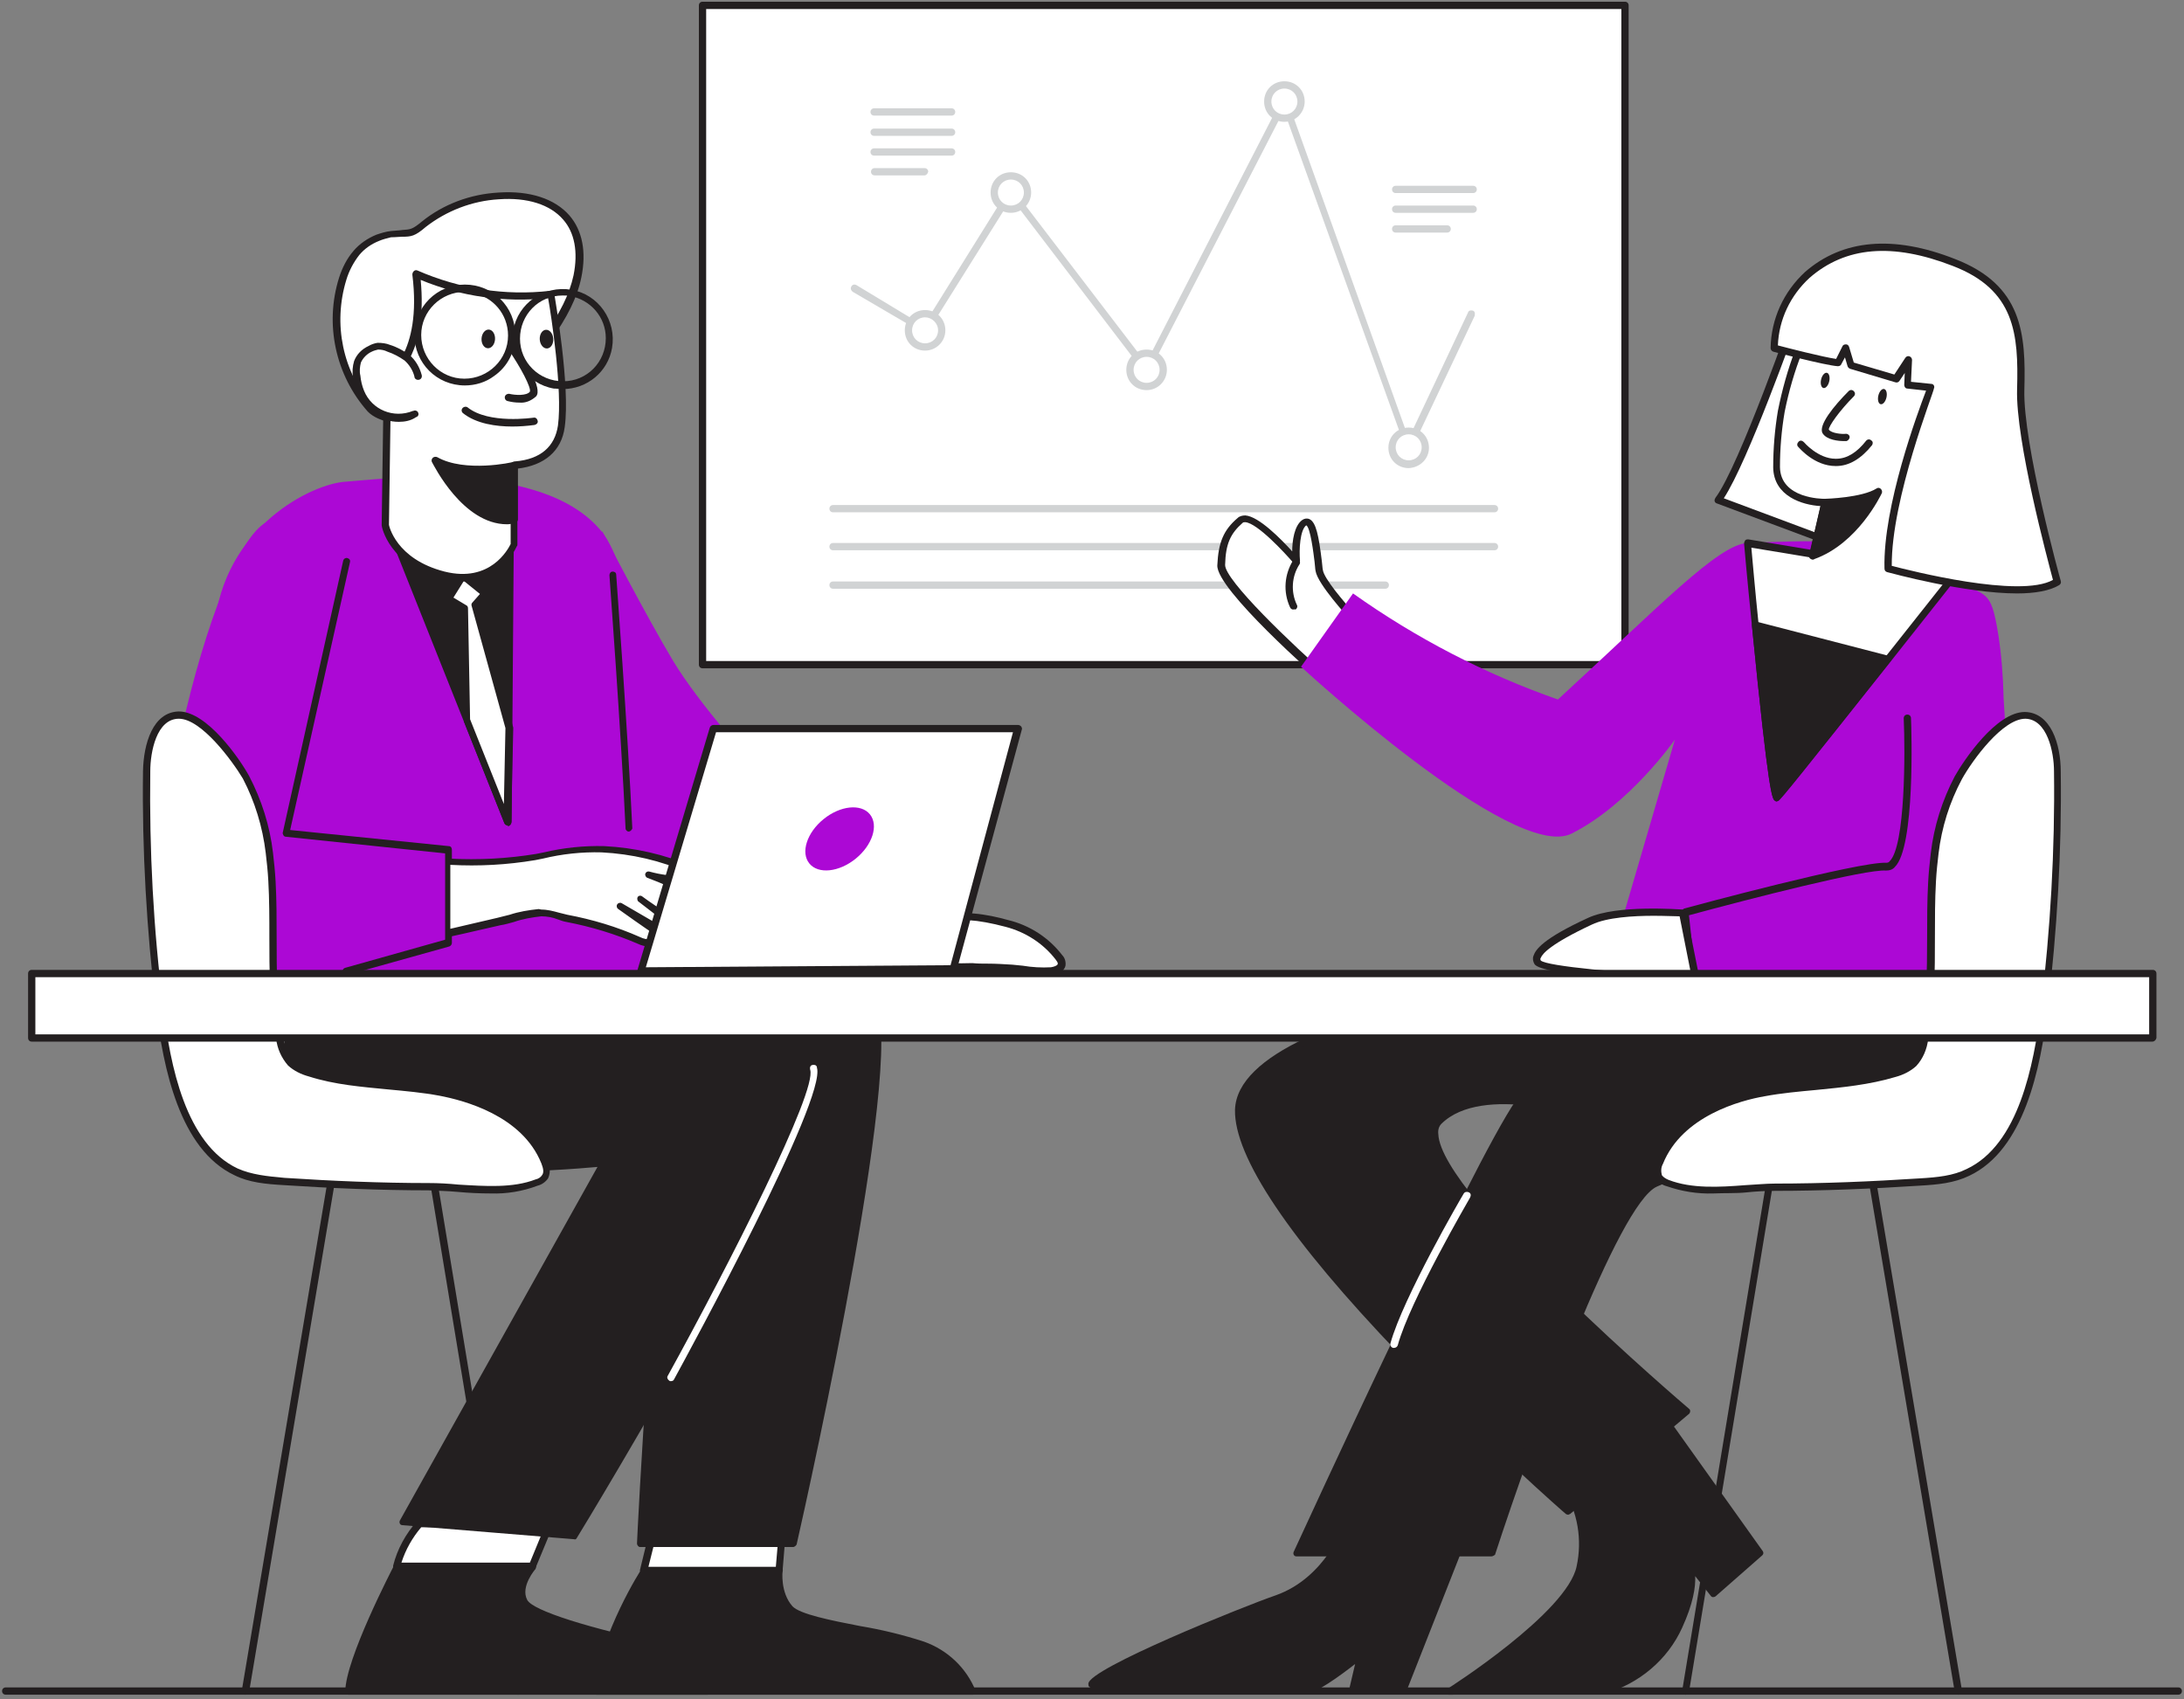 <svg width="500" height="389" viewBox="0 0 500 389" fill="none" xmlns="http://www.w3.org/2000/svg">
<rect x="0" y="0" width="500" height="389" fill="#808080" stroke="none"/>
<g clip-path="url(#clip0_240_2245)">
<path d="M498.69 388.013H1.31C0.833 388.013 0.476 387.655 0.476 387.179C0.476 386.703 0.833 386.346 1.31 386.346H498.69C499.167 386.346 499.524 386.703 499.524 387.179C499.524 387.655 499.167 388.013 498.69 388.013Z" fill="#231F20"/>
<path d="M118.571 388.013C118.214 388.013 117.857 387.656 117.738 387.298L97.738 266.346C97.738 265.87 97.976 265.513 98.452 265.394C98.929 265.394 99.286 265.632 99.405 265.989L119.405 387.06C119.524 387.536 119.167 387.894 118.69 388.013H118.571Z" fill="#231F20"/>
<path d="M385.952 388.013H385.833C385.357 387.894 385.119 387.536 385.119 387.06L405.119 266.108C405.238 265.632 405.714 265.394 406.071 265.513C406.429 265.632 406.786 265.989 406.667 266.465L386.667 387.417C386.667 387.775 386.31 388.013 385.952 388.013Z" fill="#231F20"/>
<path d="M372.024 1.227H160.833V152.179H372.024V1.227Z" fill="white"/>
<path d="M372.024 153.013H160.833C160.357 153.013 160 152.655 160 152.179V1.227C160 0.751 160.357 0.394 160.833 0.394H372.024C372.5 0.394 372.857 0.751 372.857 1.227V152.179C372.857 152.655 372.5 153.013 372.024 153.013ZM161.667 151.346H371.19V2.06H161.667V151.346Z" fill="#231F20"/>
<path d="M322.5 103.251C322.143 103.251 321.905 103.013 321.786 102.655L293.929 25.274L263.214 84.917C263.095 85.155 262.857 85.394 262.5 85.394C262.262 85.394 261.905 85.275 261.786 85.036L231.548 45.394L212.381 75.989C212.143 76.346 211.667 76.465 211.31 76.227L195.238 66.822C194.881 66.584 194.643 66.108 194.881 65.632C195.119 65.155 195.595 65.036 196.071 65.275L211.429 74.56L230.714 43.608C230.833 43.37 231.071 43.251 231.429 43.251C231.667 43.251 232.024 43.37 232.143 43.608L262.381 83.132L293.333 22.893C293.571 22.536 294.048 22.298 294.405 22.536C294.643 22.655 294.762 22.774 294.762 23.013L322.5 100.394L336.071 71.584C336.19 71.108 336.667 70.989 337.143 71.108C337.619 71.227 337.738 71.703 337.619 72.179V72.298L323.095 103.013C323.095 103.251 322.857 103.37 322.5 103.251Z" fill="#D1D3D4"/>
<path d="M211.785 79.441C213.889 79.441 215.595 77.736 215.595 75.632C215.595 73.528 213.889 71.822 211.785 71.822C209.681 71.822 207.976 73.528 207.976 75.632C207.976 77.736 209.681 79.441 211.785 79.441Z" fill="white"/>
<path d="M211.786 80.275C209.167 80.275 207.143 78.251 207.143 75.632C207.143 73.013 209.167 70.989 211.786 70.989C214.405 70.989 216.429 73.013 216.429 75.632C216.429 78.251 214.286 80.275 211.786 80.275ZM211.786 72.655C210.119 72.655 208.81 73.965 208.81 75.632C208.81 77.298 210.119 78.608 211.786 78.608C213.452 78.608 214.762 77.298 214.762 75.632C214.762 73.965 213.333 72.655 211.786 72.655Z" fill="#D1D3D4"/>
<path d="M231.428 47.894C233.532 47.894 235.238 46.188 235.238 44.084C235.238 41.98 233.532 40.274 231.428 40.274C229.324 40.274 227.619 41.98 227.619 44.084C227.619 46.188 229.324 47.894 231.428 47.894Z" fill="white"/>
<path d="M231.429 48.727C228.81 48.727 226.786 46.703 226.786 44.084C226.786 41.465 228.81 39.441 231.429 39.441C234.048 39.441 236.071 41.465 236.071 44.084C236.071 46.584 234.048 48.727 231.429 48.727ZM231.429 41.108C229.762 41.108 228.452 42.417 228.452 44.084C228.452 45.751 229.762 47.06 231.429 47.06C233.095 47.06 234.405 45.751 234.405 44.084C234.405 42.417 233.095 41.108 231.429 41.108Z" fill="#D1D3D4"/>
<path d="M294.048 27.06C296.152 27.06 297.857 25.355 297.857 23.251C297.857 21.147 296.152 19.441 294.048 19.441C291.944 19.441 290.238 21.147 290.238 23.251C290.238 25.355 291.944 27.06 294.048 27.06Z" fill="white"/>
<path d="M294.048 27.893C291.429 27.893 289.405 25.87 289.405 23.251C289.405 20.632 291.429 18.608 294.048 18.608C296.667 18.608 298.69 20.632 298.69 23.251C298.69 25.751 296.667 27.893 294.048 27.893ZM294.048 20.274C292.381 20.274 291.071 21.584 291.071 23.251C291.071 24.917 292.381 26.227 294.048 26.227C295.714 26.227 297.024 24.917 297.024 23.251C297.024 21.584 295.714 20.274 294.048 20.274Z" fill="#D1D3D4"/>
<path d="M322.5 106.227C324.604 106.227 326.309 104.521 326.309 102.417C326.309 100.313 324.604 98.608 322.5 98.608C320.396 98.608 318.69 100.313 318.69 102.417C318.69 104.521 320.396 106.227 322.5 106.227Z" fill="white"/>
<path d="M322.5 107.179C319.881 107.179 317.857 105.155 317.857 102.536C317.857 99.917 319.881 97.894 322.5 97.894C325.119 97.894 327.143 99.917 327.143 102.536C327.143 105.036 325.119 107.06 322.5 107.179ZM322.5 99.441C320.833 99.441 319.524 100.751 319.524 102.417C319.524 104.084 320.833 105.394 322.5 105.394C324.167 105.394 325.476 104.084 325.476 102.417C325.476 100.751 324.167 99.441 322.5 99.441Z" fill="#D1D3D4"/>
<path d="M262.5 88.489C264.604 88.489 266.31 86.783 266.31 84.679C266.31 82.575 264.604 80.87 262.5 80.87C260.396 80.87 258.69 82.575 258.69 84.679C258.69 86.783 260.396 88.489 262.5 88.489Z" fill="white"/>
<path d="M262.5 89.322C259.881 89.322 257.857 87.298 257.857 84.679C257.857 82.06 259.881 80.036 262.5 80.036C265.119 80.036 267.143 82.06 267.143 84.679C267.143 87.179 265.119 89.322 262.5 89.322ZM262.5 81.703C260.833 81.703 259.524 83.013 259.524 84.679C259.524 86.346 260.833 87.655 262.5 87.655C264.167 87.655 265.476 86.346 265.476 84.679C265.476 83.013 264.167 81.703 262.5 81.703Z" fill="#D1D3D4"/>
<path d="M217.857 26.465H200.119C199.643 26.465 199.286 26.108 199.286 25.632C199.286 25.155 199.643 24.798 200.119 24.798H217.857C218.333 24.798 218.69 25.155 218.69 25.632C218.69 26.108 218.333 26.465 217.857 26.465Z" fill="#D1D3D4"/>
<path d="M217.857 31.108H200.119C199.643 31.108 199.286 30.751 199.286 30.274C199.286 29.798 199.643 29.441 200.119 29.441H217.857C218.333 29.441 218.69 29.798 218.69 30.274C218.69 30.751 218.333 31.108 217.857 31.108Z" fill="#D1D3D4"/>
<path d="M217.857 35.632H200.119C199.643 35.632 199.286 35.275 199.286 34.798C199.286 34.322 199.643 33.965 200.119 33.965H217.857C218.333 33.965 218.69 34.322 218.69 34.798C218.69 35.275 218.333 35.632 217.857 35.632Z" fill="#D1D3D4"/>
<path d="M211.667 40.155H200.238C199.762 40.155 199.405 39.798 199.405 39.322C199.405 38.846 199.762 38.489 200.238 38.489H211.667C212.143 38.489 212.5 38.846 212.5 39.322C212.381 39.798 212.024 40.155 211.667 40.155Z" fill="#D1D3D4"/>
<path d="M337.262 44.203H319.523C319.047 44.203 318.69 43.846 318.69 43.37C318.69 42.894 319.047 42.536 319.523 42.536H337.262C337.738 42.536 338.095 42.894 338.095 43.37C338.095 43.846 337.738 44.203 337.262 44.203Z" fill="#D1D3D4"/>
<path d="M337.262 48.727H319.523C319.047 48.727 318.69 48.37 318.69 47.894C318.69 47.417 319.047 47.06 319.523 47.06H337.262C337.738 47.06 338.095 47.417 338.095 47.894C338.095 48.37 337.738 48.727 337.262 48.727Z" fill="#D1D3D4"/>
<path d="M331.309 53.251H319.523C319.047 53.251 318.69 52.894 318.69 52.417C318.69 51.941 319.047 51.584 319.523 51.584H331.309C331.785 51.584 332.142 51.941 332.142 52.417C332.142 52.894 331.785 53.251 331.309 53.251Z" fill="#D1D3D4"/>
<path d="M342.143 117.298H190.714C190.238 117.298 189.881 116.941 189.881 116.465C189.881 115.989 190.238 115.632 190.714 115.632H342.143C342.619 115.632 342.976 115.989 342.976 116.465C342.976 116.941 342.619 117.298 342.143 117.298Z" fill="#D1D3D4"/>
<path d="M342.143 125.989H190.714C190.238 125.989 189.881 125.632 189.881 125.155C189.881 124.679 190.238 124.322 190.714 124.322H342.143C342.619 124.322 342.976 124.679 342.976 125.155C342.976 125.632 342.619 125.989 342.143 125.989Z" fill="#D1D3D4"/>
<path d="M317.143 134.798H190.714C190.238 134.798 189.881 134.441 189.881 133.965C189.881 133.489 190.238 133.132 190.714 133.132H317.143C317.619 133.132 317.976 133.489 317.976 133.965C317.976 134.441 317.619 134.798 317.143 134.798Z" fill="#D1D3D4"/>
<path d="M147.5 359.56C147.5 359.56 138.333 373.727 136.548 387.298H222.738C220.476 382.298 216.429 378.489 211.31 376.584C202.738 373.37 183.929 371.703 180.833 368.251C177.738 364.798 178.452 359.679 178.452 359.679L147.5 359.56Z" fill="#231F20"/>
<path d="M222.738 388.013H136.548C136.31 388.013 136.19 387.894 135.952 387.775C135.833 387.656 135.714 387.417 135.833 387.179C137.619 373.608 146.786 359.322 146.905 359.203C147.024 358.965 147.262 358.846 147.5 358.846H178.452C178.69 358.846 178.81 358.965 179.048 359.084C179.167 359.203 179.286 359.441 179.167 359.679C179.167 359.679 178.571 364.56 181.429 367.775C183.095 369.56 190.119 370.989 196.905 372.298C201.905 373.132 206.786 374.322 211.548 375.87C216.905 377.775 221.19 381.822 223.333 387.06C223.452 387.298 223.333 387.537 223.214 387.775C223.095 387.894 222.857 388.013 222.738 388.013ZM137.381 386.465H221.548C219.286 382.179 215.595 378.846 211.071 377.179C206.31 375.632 201.548 374.441 196.667 373.727C188.929 372.179 182.262 370.87 180.357 368.727C178.452 366.346 177.5 363.37 177.619 360.394H147.857C146.429 362.417 139.167 374.679 137.381 386.465Z" fill="#231F20"/>
<path d="M149.762 350.275L147.5 359.56H178.334L179.405 347.894L149.762 350.275Z" fill="white"/>
<path d="M178.333 360.394H147.381C147.143 360.394 146.905 360.275 146.667 360.036C146.548 359.798 146.429 359.56 146.548 359.322L148.81 350.036C148.929 349.679 149.167 349.441 149.524 349.441L179.167 347.179C179.405 347.179 179.643 347.298 179.881 347.417C180 347.536 180.119 347.775 180.119 348.013L179.167 359.56C179.167 360.036 178.81 360.275 178.333 360.394ZM148.452 358.727H177.619L178.452 348.965L150.357 351.108L148.452 358.727Z" fill="#231F20"/>
<path d="M175.476 240.156C175.476 240.156 190.595 222.298 199.286 229.084C207.976 235.87 181.667 353.37 181.667 353.37H146.429C146.429 353.37 150 280.632 154.286 266.703C158.571 252.775 175.357 240.275 175.476 240.156Z" fill="#231F20"/>
<path d="M181.667 354.203H146.548C146.31 354.203 146.19 354.084 146.071 353.965C145.952 353.846 145.833 353.608 145.833 353.37C145.952 350.394 149.405 280.394 153.69 266.584C157.976 252.775 173.69 240.751 175 239.679C176.19 238.37 190.833 221.584 199.762 228.608C208.69 235.632 185.119 341.584 182.381 353.608C182.262 353.846 182.024 354.084 181.667 354.203ZM147.262 352.656H181.071C191.667 305.632 205 234.441 198.81 229.679C190.714 223.37 176.071 240.513 175.952 240.632L175.833 240.751C175.714 240.87 159.048 253.489 155 266.941C151.071 279.917 147.619 344.917 147.262 352.656Z" fill="#231F20"/>
<path d="M96.072 348.846C96.072 348.846 91.905 353.489 90.834 358.608H121.905L125.953 348.846H96.072Z" fill="white"/>
<path d="M121.905 359.441H90.833C90.357 359.441 90 359.084 90 358.608V358.489C90.952 354.679 92.857 351.227 95.476 348.251C95.595 348.132 95.833 348.013 96.071 348.013H125.833C126.071 348.013 126.31 348.132 126.548 348.37C126.667 348.608 126.786 348.846 126.667 349.203L122.619 358.965C122.5 359.322 122.143 359.441 121.905 359.441ZM91.905 357.775H121.31L124.643 349.679H96.429C94.405 352.06 92.857 354.798 91.905 357.775Z" fill="#231F20"/>
<path d="M65.595 239.56C65.595 239.56 64.405 252.656 78.095 261.941C91.786 271.227 138.095 266.346 138.095 266.346L92.262 348.489L131.548 351.703C131.548 351.703 187.262 259.917 186.429 244.56C185.595 229.203 162.738 226.465 162.738 226.465H69.762L65.595 239.56Z" fill="#231F20"/>
<path d="M131.429 352.417L92.143 349.203C91.905 349.203 91.667 349.084 91.548 348.846C91.429 348.608 91.429 348.37 91.548 348.132L136.786 267.179C128.81 267.894 90.239 270.989 77.739 262.536C63.81 253.132 64.881 239.679 64.881 239.56V239.441L69.048 226.346C69.167 225.989 69.405 225.87 69.762 225.87H162.5C163.572 225.989 186.191 228.965 187.024 244.679C187.858 260.036 134.405 348.37 132.024 352.179C131.905 352.417 131.667 352.536 131.429 352.417ZM93.334 347.894L131.072 350.989C135 344.441 186.31 259.084 185.596 244.679C184.881 230.275 162.739 227.298 162.5 227.298H70.358L66.31 239.798C66.31 240.87 65.834 252.894 78.453 261.346C91.786 270.394 137.5 265.751 137.977 265.632C138.215 265.632 138.572 265.751 138.691 265.989C138.81 266.227 138.81 266.465 138.691 266.703L93.334 347.894Z" fill="#231F20"/>
<path d="M230.357 211.465C235.119 212.656 239.405 215.394 242.381 219.203C242.738 219.679 242.976 220.275 242.976 220.87C242.738 221.822 241.667 222.179 240.714 222.179C237.738 222.536 234.643 221.822 231.667 221.584C225.238 220.989 218.81 221.941 212.381 221.108C206.786 220.394 213.095 211.822 215.952 210.632C219.881 208.965 226.548 210.394 230.357 211.465Z" fill="white"/>
<path d="M239.048 223.251C237.381 223.251 235.714 223.132 234.048 222.775C233.214 222.655 232.5 222.536 231.667 222.536C228.69 222.298 225.714 222.298 222.738 222.298C219.286 222.417 215.833 222.298 212.381 221.941C210.952 221.941 209.643 220.87 209.524 219.441C209.048 216.108 213.571 210.87 215.833 209.917C219.762 208.251 226.071 209.322 230.714 210.632C235.714 211.822 240.119 214.679 243.214 218.727C243.81 219.322 244.048 220.275 243.929 221.108C243.69 222.179 242.619 223.013 240.952 223.132C240.238 223.251 239.643 223.251 239.048 223.251ZM226.071 220.632C227.976 220.632 229.881 220.751 231.786 220.87L234.167 221.108C236.31 221.465 238.452 221.584 240.595 221.465C241.31 221.346 242.024 221.108 242.143 220.751C242.262 220.394 241.905 220.036 241.667 219.679C238.81 215.989 234.762 213.37 230.119 212.179C223.81 210.513 219.048 210.155 216.31 211.346C214.405 212.179 210.714 216.941 211.071 219.084C211.071 219.322 211.19 220.036 212.5 220.155C215.833 220.513 219.286 220.632 222.619 220.513C223.81 220.632 224.881 220.632 226.071 220.632Z" fill="#231F20"/>
<path d="M69.762 230.275C69.762 230.275 46.429 175.156 49.048 143.846C51.071 120.632 71.548 110.632 79.286 110.275C86.429 109.798 124.048 104.798 137.738 121.703C151.429 138.608 150.476 227.775 150.476 227.775L69.762 230.275Z" fill="#AC08D5"/>
<path d="M116.548 124.56L116.191 188.132L89.167 120.394L116.548 124.56Z" fill="#231F20"/>
<path d="M116.19 188.965C115.833 188.965 115.595 188.727 115.476 188.489L88.452 120.632C88.333 120.394 88.333 120.037 88.571 119.798C88.809 119.56 89.048 119.441 89.405 119.441L116.905 123.727C117.262 123.846 117.619 124.203 117.619 124.56L117.143 188.132C117.143 188.489 116.905 188.846 116.429 188.965H116.19ZM90.476 121.346L115.357 183.846L115.833 125.275L90.476 121.346Z" fill="#231F20"/>
<path d="M137.857 121.584C137.857 121.584 147.976 141.108 154.048 151.227C160.119 161.346 173.095 175.632 173.095 175.632C173.095 175.632 219.167 192.06 219.405 192.894C219.643 193.727 215 209.322 215 209.322C215 209.322 166.667 205.87 158.69 202.06C150.714 198.251 134.524 179.679 134.524 179.679L137.857 121.584Z" fill="#AC08D5"/>
<path d="M106.191 131.584L102.738 136.941L106.429 139.203L106.905 164.798L116.191 188.132L116.548 166.584L108.81 138.489L111.191 135.751L106.191 131.584Z" fill="white"/>
<path d="M116.191 188.965C115.834 188.965 115.596 188.727 115.477 188.489L106.191 165.156C106.191 165.037 106.191 164.917 106.191 164.917L105.834 139.798L102.5 137.775C102.262 137.656 102.143 137.417 102.143 137.298C102.143 137.06 102.143 136.822 102.262 136.703L105.596 131.346C105.715 131.108 105.953 130.989 106.191 130.989C106.429 130.989 106.667 130.989 106.905 131.108L111.905 135.275C112.024 135.394 112.143 135.632 112.143 135.87C112.143 136.108 112.143 136.346 111.905 136.465L109.881 138.846L117.5 166.584C117.5 166.703 117.5 166.703 117.5 166.822L117.024 188.37C117.024 188.727 116.786 189.084 116.31 189.203L116.191 188.965ZM107.619 164.679L115.357 184.084L115.715 166.703L107.977 138.727C107.857 138.489 107.977 138.132 108.096 138.013L109.881 135.989L106.191 133.013L103.81 136.822L106.786 138.608C107.024 138.727 107.143 138.965 107.143 139.322L107.619 164.679Z" fill="#231F20"/>
<path d="M86.429 54.441C87.381 54.084 88.452 53.846 89.524 53.727C93.691 53.251 93.809 54.203 97.024 51.465C101.905 47.536 107.857 45.275 114.167 44.917C126.19 44.084 134.881 50.156 132.143 63.37C131.071 68.608 128.214 73.37 125.119 77.775C118.333 87.179 108.69 95.751 97.143 96.584C93.691 96.822 87.262 96.584 84.762 93.727C77.619 85.632 75.238 74.322 78.452 63.965C79.048 61.822 80.119 59.679 81.548 57.894C82.857 56.346 84.524 55.156 86.429 54.441Z" fill="white"/>
<path d="M95.119 97.298C92.024 97.298 86.667 96.822 84.167 94.203C76.786 85.87 74.286 74.203 77.619 63.608C78.334 61.346 79.405 59.203 80.953 57.417C82.381 55.751 84.167 54.56 86.191 53.727C87.262 53.37 88.334 53.013 89.524 52.894C90.596 52.775 91.429 52.775 92.143 52.656C93.929 52.536 94.405 52.536 96.548 50.751C101.548 46.703 107.738 44.441 114.167 44.084C121.31 43.608 127.024 45.513 130.358 49.322C133.334 52.775 134.286 57.656 133.096 63.489C132.143 68.132 129.881 72.656 125.953 78.132C120 86.346 110.238 96.346 97.381 97.298C97.024 97.298 96.191 97.298 95.119 97.298ZM86.786 55.156C85 55.87 83.453 56.941 82.262 58.37C80.953 60.036 79.881 62.06 79.286 64.084C76.191 74.203 78.453 85.156 85.358 93.013C87.381 95.275 92.739 95.87 97.024 95.513C109.286 94.56 118.691 84.918 124.405 77.06C128.215 71.703 130.358 67.418 131.31 63.013C132.381 57.656 131.548 53.251 128.929 50.275C125.953 46.822 120.715 45.156 114.167 45.632C108.096 45.989 102.262 48.251 97.5 51.941C95 54.084 94.167 54.203 92.024 54.203C91.429 54.203 90.596 54.322 89.524 54.322C88.572 54.56 87.619 54.798 86.786 55.156Z" fill="#231F20"/>
<path d="M117.619 106.584V124.679C117.619 124.679 113.333 134.679 101.548 131.703C89.762 128.727 88.214 120.156 88.214 120.156L88.691 86.584C88.691 86.584 97.619 81.941 95.238 62.775C105 67.06 115.595 68.727 126.19 67.418C126.19 67.418 129.881 88.37 128.571 97.656C127.381 106.584 117.857 106.465 117.619 106.584Z" fill="white"/>
<path d="M105.834 133.132C104.286 133.132 102.858 132.894 101.31 132.536C89.048 129.441 87.381 120.632 87.381 120.275L87.858 86.584C87.858 86.227 87.977 85.989 88.334 85.87C88.453 85.87 96.667 81.227 94.405 62.894C94.405 62.536 94.524 62.298 94.762 62.06C95.001 61.822 95.358 61.822 95.596 61.941C105.12 66.108 115.596 67.775 125.953 66.584C126.429 66.584 126.786 66.822 126.905 67.298C127.024 68.132 130.596 88.489 129.286 97.775C128.572 103.251 124.643 106.584 118.453 107.298V124.679C118.453 124.798 118.453 124.917 118.334 125.036C116.072 129.917 111.191 133.013 105.834 133.132ZM89.524 87.06L89.048 120.156C89.048 120.275 90.596 128.013 101.786 130.87C112.262 133.489 116.31 125.751 116.905 124.56V106.584C116.905 106.346 117.024 106.108 117.262 105.87C117.5 105.751 117.739 105.632 117.977 105.632C123.691 105.156 127.024 102.298 127.739 97.417C128.81 89.441 126.191 72.06 125.477 68.251C115.596 69.322 105.477 67.894 96.31 64.084C97.858 80.394 91.429 85.87 89.524 87.06Z" fill="#231F20"/>
<path d="M95.715 86.108C95.358 84.441 94.405 83.013 93.096 81.941C91.905 80.989 90.477 80.275 88.929 79.798C88.096 79.441 87.262 79.322 86.429 79.322C85.834 79.441 85.239 79.56 84.762 79.918C83.453 80.513 82.5 81.584 81.905 82.894C81.548 83.965 81.548 85.156 81.667 86.346C81.786 87.537 82.143 88.846 82.5 90.037C84.524 94.799 90 97.179 94.762 95.156H94.881" fill="white"/>
<path d="M91.31 96.584C87.143 96.584 83.334 94.084 81.786 90.275C81.31 89.084 80.953 87.775 80.834 86.465C80.596 85.156 80.715 83.846 81.072 82.656C81.667 81.108 82.858 79.918 84.405 79.203C85.001 78.846 85.715 78.608 86.429 78.489C87.382 78.489 88.453 78.608 89.286 78.965C90.834 79.441 92.382 80.275 93.691 81.227C95.12 82.418 96.072 84.084 96.548 85.87C96.667 86.346 96.429 86.822 95.953 86.941C95.477 87.06 95.001 86.822 94.882 86.346V86.227C94.524 84.798 93.691 83.489 92.62 82.537C91.429 81.703 90.12 80.989 88.691 80.513C87.977 80.156 87.262 80.037 86.548 80.037C86.072 80.156 85.596 80.275 85.12 80.513C84.048 80.989 83.096 81.941 82.62 83.013C82.382 83.965 82.262 85.037 82.501 85.989C82.62 87.179 82.858 88.251 83.334 89.441C85.12 93.846 90.12 95.87 94.524 94.084H94.643C95.001 93.846 95.596 94.084 95.715 94.441C95.953 94.918 95.715 95.394 95.239 95.513C94.048 96.346 92.62 96.584 91.31 96.584Z" fill="#231F20"/>
<path d="M116.905 79.56C116.905 79.56 123.333 88.727 121.905 90.394C120.476 92.06 116.31 91.108 116.31 91.108" fill="white"/>
<path d="M118.929 92.179C117.976 92.179 117.143 92.06 116.19 91.822C115.714 91.703 115.476 91.227 115.595 90.751C115.714 90.394 116.071 90.156 116.548 90.156C117.976 90.513 120.595 90.632 121.31 89.679C121.667 88.846 119.286 84.203 116.31 79.917C116.071 79.56 116.071 78.965 116.548 78.727C116.905 78.489 117.5 78.489 117.738 78.965C120.238 82.537 124.286 88.965 122.738 90.751C121.548 91.822 120.238 92.298 118.929 92.179Z" fill="#231F20"/>
<path d="M113.332 77.692C113.405 76.511 112.773 75.511 111.92 75.458C111.066 75.406 110.316 76.32 110.243 77.502C110.17 78.683 110.803 79.683 111.656 79.736C112.509 79.788 113.259 78.874 113.332 77.692Z" fill="#231F20"/>
<path d="M125.266 79.782C126.119 79.722 126.742 78.716 126.659 77.536C126.576 76.355 125.818 75.447 124.965 75.507C124.113 75.567 123.489 76.572 123.572 77.753C123.655 78.933 124.413 79.842 125.266 79.782Z" fill="#231F20"/>
<path d="M117.262 97.656C113.691 97.656 109.048 97.06 105.953 94.56C105.596 94.203 105.596 93.727 105.953 93.37C106.191 93.132 106.667 93.013 107.024 93.251C111.905 97.179 122.024 95.632 122.143 95.632C122.62 95.513 122.977 95.87 123.096 96.346C123.215 96.822 122.858 97.18 122.381 97.299C120.596 97.537 118.929 97.656 117.262 97.656Z" fill="#231F20"/>
<path d="M128.81 89.084C128.095 89.084 127.5 88.965 126.786 88.965C120.595 87.894 116.429 81.941 117.5 75.632C118.571 69.441 124.524 65.275 130.833 66.346C137.024 67.418 141.19 73.37 140.119 79.679C139.167 85.156 134.405 89.084 128.81 89.084ZM128.81 67.656C123.333 67.656 119.048 72.06 119.048 77.537C119.048 83.013 123.452 87.298 128.929 87.298C134.405 87.298 138.69 82.894 138.69 77.418C138.69 72.656 135.238 68.608 130.476 67.775C130 67.656 129.405 67.656 128.81 67.656Z" fill="#231F20"/>
<path d="M106.429 88.251C100 88.251 94.881 83.132 94.881 76.703C94.881 70.275 100 65.156 106.429 65.156C112.857 65.156 117.976 70.275 117.976 76.703C117.976 80.513 116.19 83.965 113.095 86.108C111.19 87.537 108.81 88.251 106.429 88.251ZM106.429 66.822C100.952 66.822 96.429 71.227 96.429 76.703C96.429 82.179 100.833 86.703 106.31 86.703C111.786 86.703 116.31 82.298 116.31 76.822C116.31 71.941 112.857 67.894 108.095 67.06C107.619 66.822 107.024 66.822 106.429 66.822Z" fill="#231F20"/>
<path d="M117.619 106.584C117.619 106.584 106.31 109.203 99.643 105.394C99.643 105.394 107.024 120.632 117.619 118.965V106.584Z" fill="#231F20"/>
<path d="M116.071 120.037C105.952 120.037 99.286 106.465 98.929 105.87C98.691 105.513 98.809 104.917 99.286 104.679C99.524 104.56 99.881 104.56 100.119 104.679C106.429 108.251 117.381 105.87 117.5 105.751C117.738 105.751 117.976 105.751 118.214 105.87C118.452 105.989 118.571 106.227 118.571 106.584V118.965C118.571 119.322 118.214 119.679 117.857 119.798C117.262 119.917 116.667 120.037 116.071 120.037ZM101.667 107.179C104.048 111.108 109.762 118.846 116.786 118.251V107.537C114.167 108.132 107.262 109.084 101.667 107.179Z" fill="#231F20"/>
<path d="M60.595 119.798C46.667 128.608 28.214 213.846 40.119 223.013C58.691 237.417 111.071 208.965 111.071 208.965L105.833 183.965C105.833 183.965 64.167 185.155 63.571 176.584C62.976 168.013 87.738 128.489 84.524 122.536C81.309 116.584 60.595 119.679 60.595 119.798Z" fill="#AC08D5"/>
<path d="M79.286 223.251C78.929 223.251 78.572 223.013 78.453 222.656C78.334 222.179 78.572 221.703 79.048 221.584L101.905 215.156V195.394L65.477 191.584C65.239 191.584 65 191.465 64.881 191.227C64.762 190.989 64.643 190.751 64.762 190.513L78.572 128.37C78.691 127.894 79.167 127.656 79.524 127.775C80 127.894 80.239 128.251 80.119 128.727L66.429 190.037L102.738 193.727C103.215 193.727 103.453 194.084 103.453 194.56V215.87C103.453 216.227 103.215 216.584 102.857 216.703L79.405 223.251H79.286Z" fill="#231F20"/>
<path d="M168.334 212.06C167.977 212.894 166.667 212.656 165.834 212.298C161.905 210.513 157.858 208.727 153.929 206.822C156.667 208.251 159.167 209.917 161.548 211.941C162.024 212.298 162.5 212.894 162.381 213.37C162.143 214.441 160.715 214.203 159.762 213.727C155.239 211.465 150.953 208.846 146.786 205.87C149.881 208.251 152.858 210.513 155.953 212.894C156.072 213.608 155.239 214.322 154.524 214.322C153.81 214.322 152.977 213.965 152.381 213.608L142.143 207.656L148.572 212.179C149.643 212.894 150.715 213.965 150.239 215.156C149.643 216.465 147.739 216.108 146.429 215.513C141.191 213.251 135.596 211.465 130 210.513C127.977 210.037 125.953 209.203 123.929 209.322C120.953 209.441 117.5 210.632 114.524 211.346L102.858 213.965V197.537C109.524 197.894 116.31 197.537 122.858 196.465C128.096 195.513 132.739 194.441 138.334 194.679C145.239 195.037 151.905 196.584 158.334 199.203C158.572 199.322 158.81 199.441 159.048 199.679C159.643 200.513 158.215 201.346 157.143 201.346C154.405 201.465 151.667 201.108 149.048 200.275C155.596 202.656 161.786 205.989 167.5 210.037C167.858 210.632 168.691 211.346 168.334 212.06Z" fill="white"/>
<path d="M148.571 216.703C147.738 216.703 146.785 216.465 146.071 216.108C140.833 213.846 135.357 212.179 129.762 211.108C129.047 210.989 128.333 210.751 127.738 210.513C126.547 210.036 125.238 209.798 123.928 209.798C121.785 210.036 119.643 210.394 117.619 211.108C116.666 211.346 115.595 211.703 114.643 211.822C110.833 212.656 107.024 213.608 103.095 214.441C102.857 214.441 102.619 214.441 102.381 214.322C102.143 214.203 102.024 213.965 102.024 213.727V197.417C102.024 197.179 102.143 197.06 102.262 196.822C102.381 196.703 102.619 196.584 102.857 196.584C109.524 196.941 116.19 196.584 122.738 195.513L124.524 195.156C129.047 194.084 133.69 193.608 138.333 193.727C145.357 194.084 152.143 195.632 158.571 198.37C158.928 198.489 159.285 198.727 159.524 199.084C159.881 199.56 159.881 200.156 159.643 200.632C159.047 201.465 158.095 202.06 157.024 202.06C156.309 202.06 155.714 202.06 155.119 202.06C159.524 204.084 163.809 206.584 167.738 209.441C169.047 210.275 169.405 211.346 169.047 212.298C168.69 213.013 167.976 213.37 167.262 213.37C166.666 213.37 166.071 213.251 165.595 212.894L162.143 211.346C162.857 211.822 163.214 212.656 163.095 213.489C162.976 213.965 162.619 214.441 162.262 214.56C161.309 214.917 160.357 214.798 159.405 214.322C158.571 213.846 157.619 213.37 156.785 213.013C156.785 213.489 156.666 213.846 156.309 214.203C155.833 214.679 155.238 215.036 154.643 215.036C153.69 215.036 152.857 214.679 152.143 214.203L150.952 213.489C151.19 214.084 151.19 214.798 150.952 215.275C150.714 215.87 150.357 216.227 149.762 216.465C149.285 216.703 148.928 216.822 148.571 216.703ZM123.928 208.251C125.357 208.251 126.666 208.608 127.976 208.965C128.571 209.084 129.285 209.322 129.881 209.441C135.595 210.513 141.19 212.179 146.547 214.56C147.262 214.917 148.214 215.156 149.047 215.036C149.166 215.036 149.405 214.798 149.405 214.679C149.762 213.965 148.452 212.894 147.976 212.656L145.238 210.751L141.547 208.132C141.19 207.894 141.071 207.417 141.309 207.06C141.547 206.703 142.024 206.584 142.381 206.822L152.619 212.775C153.095 213.132 153.69 213.37 154.285 213.37C154.524 213.37 154.762 213.251 154.881 213.132L146.071 206.346C145.833 205.989 145.833 205.513 146.071 205.275C146.309 205.036 146.666 205.036 146.905 205.156C150.952 208.132 155.238 210.751 159.762 213.013C160.238 213.251 160.714 213.37 161.19 213.251C161.309 213.132 161.19 212.894 160.714 212.417C158.452 210.513 155.952 208.846 153.333 207.417C152.976 207.179 152.857 206.822 152.976 206.346C153.214 205.989 153.571 205.87 153.928 205.989L159.047 208.37L165.833 211.465C166.19 211.584 166.547 211.703 166.905 211.703C167.143 211.703 167.262 211.584 167.262 211.584C167.262 211.465 167.143 210.989 166.428 210.632C160.833 206.584 154.643 203.37 148.214 200.989C147.857 200.87 147.619 200.394 147.738 200.036C147.857 199.679 148.214 199.441 148.69 199.56C151.309 200.275 153.928 200.632 156.547 200.513C157.024 200.513 157.5 200.275 157.857 199.917C157.738 199.917 157.619 199.798 157.5 199.798C151.309 197.06 144.643 195.513 137.738 195.156C133.214 195.036 128.69 195.513 124.285 196.584L122.5 196.941C116.071 198.013 109.643 198.37 103.095 198.013V212.656L113.809 210.156C114.762 209.917 115.714 209.679 116.666 209.441C118.809 208.727 121.071 208.37 123.333 208.132L123.928 208.251Z" fill="#231F20"/>
<path d="M143.928 190.394C143.571 190.394 143.214 190.037 143.214 189.679C142.143 166.822 139.524 132.06 139.524 131.703C139.524 131.346 139.762 130.87 140.238 130.87C140.714 130.87 141.071 131.108 141.071 131.584C141.071 131.941 143.69 166.703 144.762 189.679C144.643 190.037 144.285 190.394 143.928 190.394Z" fill="#231F20"/>
<path d="M146.786 222.298L163.334 166.822H233.096L218.334 221.822L146.786 222.298Z" fill="white"/>
<path d="M146.786 223.132C146.548 223.132 146.31 223.013 146.071 222.775C145.952 222.537 145.833 222.298 145.952 222.06L162.5 166.584C162.619 166.227 162.976 165.989 163.333 165.989H233.095C233.333 165.989 233.571 166.108 233.81 166.346C233.929 166.584 234.048 166.822 233.929 167.06L219.048 222.06C218.929 222.417 218.571 222.656 218.214 222.656L146.786 223.132ZM163.929 167.656L147.857 221.465L217.619 220.989L231.905 167.656H163.929Z" fill="#231F20"/>
<path d="M195.896 196.605C199.727 193.5 201.187 188.954 199.159 186.451C197.13 183.948 192.38 184.437 188.55 187.542C184.719 190.647 183.258 195.193 185.287 197.696C187.316 200.198 192.066 199.71 195.896 196.605Z" fill="#AC08D5"/>
<path d="M153.572 316.227C153.453 316.227 153.334 316.227 153.215 316.108C152.858 315.87 152.619 315.394 152.858 315.036C166.905 289.56 187.143 249.798 185.477 244.917C185.358 244.441 185.477 243.965 185.953 243.846C186.429 243.727 186.905 243.846 187.024 244.322C187.024 244.322 187.024 244.322 187.024 244.441C189.286 251.584 157.858 309.322 154.286 315.87C154.167 316.108 153.929 316.227 153.572 316.227Z" fill="white"/>
<path d="M90.833 358.608C90.833 358.608 79.762 379.917 79.762 387.179H162.024C162.024 387.179 164.881 379.917 153.571 377.536C142.262 375.156 121.905 370.394 119.881 366.703C117.857 363.013 121.786 358.608 121.786 358.608H90.833Z" fill="#231F20"/>
<path d="M162.024 388.013H79.762C79.405 388.013 79.048 387.656 79.048 387.298C79.048 379.917 89.762 359.322 90.239 358.37C90.358 358.132 90.596 358.013 90.953 358.013H122.024C122.381 358.013 122.739 358.37 122.739 358.727C122.739 358.846 122.62 359.084 122.62 359.203C122.62 359.203 119.048 363.251 120.715 366.346C122.024 368.727 134.405 372.775 153.929 376.822C158.215 377.775 161.072 379.441 162.5 381.941C163.453 383.608 163.572 385.632 162.977 387.417C162.62 387.775 162.381 387.894 162.024 388.013ZM80.477 386.465H161.429C161.667 385.156 161.548 383.846 160.953 382.656C159.762 380.513 157.262 379.084 153.453 378.251C138.929 375.156 121.31 370.751 119.286 367.06C117.739 364.203 119.286 361.108 120.358 359.441H91.31C89.762 362.179 81.072 379.441 80.477 386.465Z" fill="#231F20"/>
<path d="M358.095 339.798C361.667 345.394 362.976 352.179 361.548 358.727C359.286 369.798 331.548 387.298 331.548 387.298H367.143C374.762 385.156 380.952 379.798 384.286 372.655C389.762 360.632 385.833 357.298 385.833 357.298L392.143 365.156L402.857 355.751L380.595 324.679L358.095 339.798Z" fill="#231F20"/>
<path d="M331.667 388.013C331.31 388.013 330.952 387.655 330.952 387.298C330.952 387.06 331.071 386.822 331.31 386.703C331.548 386.584 358.81 369.203 360.952 358.608C362.262 352.536 361.19 346.227 357.976 340.989C357.738 340.751 357.619 340.394 357.5 340.036C357.381 339.679 357.5 339.322 357.738 339.203L380.357 323.965C380.714 323.727 381.19 323.846 381.429 324.084L403.571 355.155C403.81 355.513 403.69 355.87 403.452 356.108L392.738 365.513C392.381 365.751 391.905 365.751 391.667 365.394L388.095 360.87C388.214 363.37 387.619 367.179 385.119 372.655C381.786 380.036 375.238 385.513 367.381 387.775L331.667 388.013ZM334.167 386.465H367.262C374.524 384.322 380.595 379.084 383.81 372.179C387.976 363.132 386.548 359.322 385.833 358.132L385.357 357.655C385.119 357.417 385.119 356.941 385.357 356.703C385.595 356.465 386.071 356.465 386.31 356.703C386.548 356.941 386.786 357.179 386.905 357.417L392.262 364.084L401.905 355.632L380.476 325.751L359.048 340.155L359.167 340.275C362.619 345.87 363.69 352.536 362.262 358.846C360.357 368.37 340.714 382.179 334.167 386.465Z" fill="#231F20"/>
<path d="M334.643 353.013L321.19 387.179H309.524L311.429 379.084C311.429 379.084 300.952 387.536 298.333 387.179C295.714 386.822 249.762 387.775 249.762 385.513C249.762 383.251 280.119 370.156 292.143 365.989C304.167 361.822 308.333 349.084 308.333 349.084L334.643 353.013Z" fill="#231F20"/>
<path d="M298.571 387.894H298.333C297.619 387.775 293.452 387.775 288.214 387.894C264.167 387.894 250.833 387.656 249.405 386.227C249.167 386.108 249.167 385.751 249.167 385.513C249.167 382.06 284.762 367.775 292.024 365.275C303.571 361.227 307.738 348.965 307.857 348.846C307.976 348.489 308.333 348.251 308.69 348.37L334.881 352.298C335.119 352.298 335.238 352.417 335.357 352.656C335.476 352.894 335.476 353.132 335.357 353.251L321.905 387.417C321.786 387.656 321.548 387.894 321.19 387.894H309.524C309.286 387.894 309.048 387.775 308.929 387.656C308.81 387.536 308.69 387.298 308.81 387.06L310.238 380.989C307.024 383.489 300.952 388.013 298.571 387.894ZM293.095 386.346C296.19 386.346 297.976 386.346 298.452 386.465C300 386.703 306.667 381.941 310.952 378.489C311.19 378.251 311.548 378.251 311.786 378.489C312.024 378.608 312.143 378.965 312.143 379.322L310.357 386.584H320.595L333.571 353.727L308.929 350.036C307.976 352.656 303.333 363.013 292.5 366.822C280.119 371.227 254.167 382.417 250.833 385.513C254.643 386.584 277.143 386.584 288.214 386.584L293.095 386.346Z" fill="#231F20"/>
<path d="M385.952 219.679C385.952 219.679 284.286 228.608 283.452 253.965C282.619 279.322 359.048 346.108 359.048 346.108L385.952 323.132C385.952 323.132 319.524 266.584 329.286 256.822C339.048 247.06 363.333 255.394 363.333 255.394L385.952 219.679Z" fill="#231F20"/>
<path d="M359.048 346.822C358.929 346.822 358.69 346.703 358.571 346.703C358.333 346.584 339.286 329.798 320.476 310.155C295.119 283.727 282.5 264.798 282.738 254.084C283.571 228.37 381.667 219.441 385.952 219.084C386.19 219.084 386.548 219.203 386.667 219.441C386.786 219.679 386.786 220.036 386.667 220.155L364.167 255.87C363.929 256.108 363.571 256.227 363.333 256.108C363.095 255.989 339.405 248.013 330 257.298C329.405 257.894 329.167 258.727 329.286 259.679C329.881 274.084 386.071 322.06 386.667 322.536C387.024 322.775 387.024 323.251 386.786 323.608L386.667 323.727L359.524 346.584C359.405 346.703 359.167 346.703 359.048 346.822ZM384.524 220.632C372.024 221.822 284.881 231.227 284.167 254.084C283.452 277.775 352.619 339.441 359.048 345.155L384.881 323.132C378.214 317.417 328.214 274.084 327.738 259.798C327.619 258.489 328.095 257.298 328.929 256.346C338.214 247.06 359.405 253.37 363.214 254.56L384.524 220.632Z" fill="#231F20"/>
<path d="M447.143 230.751C447.143 230.751 441.071 253.251 430.952 255.87C420.833 258.489 390.357 265.632 378.929 270.87C367.5 276.108 341.429 355.513 341.429 355.513H296.786C296.786 355.513 337.262 267.179 347.738 252.179C358.214 237.179 378.929 222.894 378.929 222.894L447.143 230.751Z" fill="#231F20"/>
<path d="M341.428 356.346H296.785C296.547 356.346 296.309 356.227 296.19 355.989C296.071 355.751 296.071 355.513 296.19 355.275C297.857 351.703 336.785 266.703 347.142 251.822C357.5 236.941 378.333 222.536 378.571 222.298C378.69 222.179 378.928 222.179 379.047 222.179L447.261 230.036C447.619 230.036 447.976 230.513 447.857 230.87V230.989C447.619 231.941 441.547 253.965 431.19 256.703C429.523 257.179 427.261 257.656 424.642 258.37C411.19 261.703 388.69 267.298 379.285 271.703C370.476 275.751 351.19 328.608 342.261 355.989C342.023 356.108 341.785 356.346 341.428 356.346ZM297.976 354.917H340.952C343.333 347.536 367.381 275.394 378.69 270.275C388.214 265.87 410.833 260.275 424.285 256.941C426.904 256.346 429.166 255.751 430.833 255.275C439.285 253.132 445 235.513 446.19 231.465L379.047 223.727C376.785 225.275 357.976 238.727 348.333 252.656C338.69 266.584 302.5 344.917 297.976 354.917Z" fill="#231F20"/>
<path d="M411.429 71.108C411.429 71.108 398.81 106.941 393.333 114.441L425.833 126.584L431.905 68.727L411.429 71.108Z" fill="white"/>
<path d="M425.833 127.536C425.714 127.536 425.595 127.536 425.595 127.417L393.095 115.275C392.619 115.155 392.381 114.679 392.619 114.203C392.619 114.084 392.738 114.084 392.738 113.965C398.214 106.703 410.595 71.108 410.714 70.751C410.833 70.513 411.071 70.275 411.428 70.156L431.904 67.775C432.142 67.775 432.381 67.894 432.619 68.013C432.857 68.132 432.857 68.489 432.857 68.727L426.785 126.584C426.785 126.822 426.666 127.06 426.428 127.179C426.19 127.417 426.071 127.417 425.833 127.536ZM394.642 114.084L425.238 125.513L431.19 69.679L412.261 71.822C410.595 76.227 400.238 105.513 394.642 114.084Z" fill="#231F20"/>
<path d="M309.762 141.584C309.762 141.584 302.5 133.727 302.024 130.87C301.548 128.013 300.952 118.132 298.571 119.917C296.19 121.703 296.786 128.727 296.786 128.727C296.786 128.727 286.786 116.822 283.929 119.322C281.071 121.822 279.762 124.441 279.643 129.56C279.524 134.679 304.524 156.584 304.524 156.584" fill="white"/>
<path d="M304.404 157.417C304.166 157.417 304.047 157.298 303.809 157.179C301.19 154.917 278.452 134.917 278.69 129.441C278.928 124.203 280.119 121.346 283.333 118.608C283.809 118.132 284.523 118.013 285.119 118.013C288.214 118.251 293.214 123.37 295.833 126.227C295.833 123.846 296.309 120.394 298.095 119.084C298.571 118.727 299.166 118.608 299.762 118.846C301.309 119.56 301.904 122.656 302.619 128.489C302.738 129.322 302.738 130.037 302.857 130.513C303.095 132.417 307.619 137.775 310.357 140.751C310.714 141.108 310.714 141.584 310.357 141.941C310 142.298 309.523 142.298 309.166 141.941C308.452 141.108 301.666 133.727 301.19 130.751C301.071 130.275 301.071 129.441 300.952 128.608C300.714 126.703 300 120.751 299.047 120.275C297.619 121.346 297.381 125.87 297.619 128.37C297.619 128.727 297.381 129.084 297.142 129.203C296.785 129.322 296.428 129.203 296.19 128.965C294.047 126.465 287.857 119.798 285.119 119.56C284.881 119.56 284.642 119.56 284.523 119.679C281.666 122.179 280.595 124.56 280.476 129.322C280.357 132.775 295.476 147.298 305.119 155.751C305.476 156.108 305.476 156.584 305.238 156.941C305.119 157.179 304.881 157.179 304.642 157.179L304.404 157.417Z" fill="#231F20"/>
<path d="M296.071 139.56C295.714 139.56 295.476 139.322 295.357 139.084C293.69 135.513 294.047 131.465 296.071 128.251C296.309 127.894 296.904 127.775 297.262 128.132C297.619 128.37 297.738 128.846 297.5 129.203C295.714 131.941 295.476 135.513 296.904 138.489C297.143 138.846 296.904 139.441 296.547 139.56C296.309 139.441 296.19 139.56 296.071 139.56Z" fill="#231F20"/>
<path d="M457.5 219.679C456.428 223.013 453.095 225.156 448.333 226.584C447.619 229.322 447.142 230.87 447.142 230.87L368.095 221.822L383.452 169.322C383.452 169.322 373.095 184.203 359.762 190.87C346.428 197.536 297.857 152.656 297.857 152.656L309.762 135.87C324.166 146.108 340 154.322 356.666 160.155C379.881 138.846 393.452 124.56 400.119 124.322C417.857 123.608 432.738 122.775 447.142 132.179C454.762 137.179 455.714 134.203 457.5 145.394C458.214 150.036 458.571 154.679 458.69 159.441V159.679C459.881 177.536 461.309 207.775 457.5 219.679Z" fill="#AC08D5"/>
<path d="M438.69 130.751L447.143 132.179C447.143 132.179 440.238 140.87 432.262 150.989C421.071 165.156 407.619 182.06 406.786 182.656C405.952 183.251 403.571 160.394 401.786 143.013C400.714 132.656 400 124.322 400 124.322L415 126.822L417.738 115.036C417.738 115.036 406.905 115.156 406.786 106.941C406.786 102.656 407.143 98.37 407.857 94.084C409.048 86.941 412.381 79.56 414.405 72.656C416.429 72.417 418.452 72.417 420.357 72.894C420.357 72.894 424.762 73.489 423.81 72.179C424.405 72.298 435 75.394 446.905 77.775C444.643 88.37 442.976 100.394 442.738 101.703L438.69 130.751Z" fill="white"/>
<path d="M406.786 183.489C406.667 183.489 406.548 183.489 406.429 183.37C405.714 183.013 405 182.775 401.071 143.132C400 132.775 399.286 124.441 399.286 124.441C399.286 124.203 399.405 123.965 399.524 123.727C399.762 123.489 400 123.489 400.238 123.489L414.524 125.87L416.786 115.87C412.619 115.632 406.071 113.608 405.952 107.06C405.952 102.655 406.31 98.37 407.024 94.084C407.976 89.322 409.286 84.56 411.071 79.917C411.905 77.417 412.857 74.917 413.571 72.417C413.69 72.06 413.929 71.941 414.286 71.822C416.429 71.584 418.452 71.584 420.595 72.06C421.429 72.179 422.262 72.179 423.095 72.179C423.095 71.941 423.095 71.822 423.214 71.703C423.452 71.465 423.81 71.346 424.048 71.346L424.762 71.584C432.738 73.727 440.238 75.632 447.143 77.06C447.381 77.06 447.5 77.179 447.619 77.417C447.738 77.656 447.738 77.775 447.738 78.013C445.952 86.822 444.405 96.584 443.69 101.584L439.524 130.155L447.143 131.465C447.381 131.465 447.619 131.703 447.738 131.941C447.857 132.179 447.857 132.536 447.619 132.775L432.738 151.584C412.143 177.536 407.738 183.013 407.143 183.37C407.024 183.37 406.905 183.489 406.786 183.489ZM400.952 125.394C401.19 128.013 401.786 134.917 402.619 143.013C405.238 169.441 406.429 178.37 407.024 181.108C410.714 176.703 425.595 158.013 431.548 150.513L445.595 132.775L438.571 131.584C438.095 131.465 437.857 131.108 437.857 130.632L442.143 101.227C442.857 96.346 444.286 86.941 446.071 78.37C439.405 76.941 432.262 75.275 424.643 73.132L424.524 73.251C423.69 74.084 421.071 73.846 420.238 73.727C418.571 73.37 416.786 73.251 415 73.489C414.286 75.87 413.452 78.251 412.619 80.513C410.833 85.036 409.524 89.56 408.571 94.322C407.857 98.489 407.5 102.775 407.5 106.941C407.619 114.203 417.262 114.203 417.619 114.203C417.857 114.203 418.095 114.322 418.214 114.56C418.333 114.798 418.452 115.036 418.333 115.275L415.595 127.06C415.476 127.536 415.119 127.775 414.643 127.655L400.952 125.394Z" fill="#231F20"/>
<path d="M422.143 100.989C420.952 100.989 418.214 100.751 417.262 99.203C416.19 97.417 419.881 92.894 423.214 89.56C423.571 89.203 424.048 89.203 424.405 89.56C424.762 89.917 424.762 90.394 424.405 90.751C421.19 93.965 418.571 97.655 418.69 98.37C419.286 99.203 421.667 99.441 422.619 99.322C423.095 99.322 423.452 99.679 423.452 100.036C423.452 100.513 423.095 100.87 422.738 100.989H422.143Z" fill="#231F20"/>
<path d="M418.779 87.312C419 86.351 418.763 85.476 418.25 85.358C417.738 85.241 417.143 85.924 416.922 86.885C416.702 87.847 416.938 88.721 417.451 88.839C417.963 88.957 418.558 88.273 418.779 87.312Z" fill="#231F20"/>
<path d="M431.877 91.016C432.098 90.055 431.861 89.181 431.348 89.063C430.836 88.945 430.241 89.629 430.02 90.59C429.8 91.551 430.036 92.426 430.549 92.544C431.061 92.661 431.656 91.978 431.877 91.016Z" fill="#231F20"/>
<path d="M420.833 83.013L422.619 79.679L423.809 83.608L434.166 86.703L437.023 82.417L436.785 88.251L442.261 88.846C442.261 88.846 432.023 114.441 432.381 130.275C432.381 130.275 463.095 138.727 471.071 133.251C471.071 133.251 462.381 101.822 462.738 89.203C463.095 76.584 462.38 65.989 447.5 60.156C432.619 54.322 421.785 56.227 413.928 63.013C409.166 67.298 406.547 73.37 406.309 79.679C406.19 79.679 417.738 82.656 420.833 83.013Z" fill="white"/>
<path d="M461.786 135.87C449.881 135.87 432.976 131.227 432.024 130.989C431.667 130.87 431.429 130.632 431.429 130.155C431.071 115.87 439.048 94.441 440.952 89.441L436.667 88.965C436.19 88.965 435.952 88.489 435.952 88.132L436.071 85.394L434.881 87.179C434.643 87.536 434.286 87.656 433.929 87.536L423.571 84.441C423.333 84.322 423.095 84.203 422.976 83.846L422.381 81.822L421.548 83.37C421.429 83.727 421.071 83.846 420.714 83.846C417.619 83.608 406.429 80.632 405.952 80.513C405.595 80.394 405.357 80.036 405.357 79.679C405.476 73.013 408.333 66.822 413.214 62.298C421.786 54.798 433.452 53.727 447.619 59.322C462.976 65.275 463.81 76.346 463.452 89.203C463.095 101.584 471.667 132.655 471.786 133.013C471.905 133.37 471.786 133.727 471.429 133.965C469.286 135.275 465.833 135.87 461.786 135.87ZM433.095 129.56C437.262 130.632 462.381 137.06 470 132.775C468.81 128.251 461.429 100.87 461.786 89.084C462.143 76.465 461.31 66.346 447.024 60.87C433.214 55.513 422.5 56.465 414.286 63.608C409.881 67.656 407.262 73.132 407.024 79.084C409.286 79.679 417.143 81.703 420.357 82.179L421.786 79.322C421.905 78.965 422.262 78.846 422.619 78.846C422.976 78.846 423.214 79.084 423.333 79.441L424.405 83.013L433.69 85.751L436.19 81.941C436.429 81.584 436.786 81.465 437.143 81.584C437.5 81.703 437.738 82.06 437.738 82.417L437.5 87.417L442.143 87.894C442.381 87.894 442.619 88.013 442.738 88.251C442.857 88.489 442.857 88.727 442.738 88.965C442.857 89.441 432.976 114.084 433.095 129.56Z" fill="#231F20"/>
<path d="M420.238 106.703C415.357 106.703 411.905 102.536 411.667 102.298C411.31 101.941 411.429 101.465 411.786 101.108C412.143 100.751 412.619 100.87 412.976 101.227C412.976 101.227 416.19 105.036 420.238 105.036H420.357C422.857 105.036 425.119 103.608 427.262 100.87C427.619 100.513 428.095 100.513 428.452 100.87C428.81 101.108 428.81 101.584 428.571 101.941C426.071 105.036 423.333 106.703 420.357 106.703H420.238Z" fill="#231F20"/>
<path d="M417.857 115.037C417.857 115.037 426.428 114.798 430.119 112.536C430.119 112.536 424.88 123.727 415 127.298L417.857 115.037Z" fill="#231F20"/>
<path d="M415 128.132C414.761 128.132 414.642 128.013 414.404 127.894C414.166 127.656 414.047 127.417 414.166 127.06L417.023 114.798C417.142 114.441 417.38 114.203 417.857 114.203C417.976 114.203 426.309 113.965 429.642 111.822C429.999 111.584 430.357 111.703 430.595 111.941C430.833 112.179 430.952 112.536 430.833 112.894C430.595 113.37 425.357 124.441 415.357 128.013C415.238 128.132 415.119 128.132 415 128.132ZM418.452 115.87L416.071 125.989C422.142 123.251 426.19 117.417 428.095 114.322C425 115.275 421.785 115.751 418.452 115.87Z" fill="#231F20"/>
<path d="M430 228.846C410 228.846 387.857 225.275 387.5 225.275C387.143 225.275 386.905 224.917 386.786 224.56L385 208.965C385 208.608 385.238 208.132 385.595 208.013C387.262 207.536 425.714 197.179 431.905 197.536C432.143 197.536 432.5 197.417 432.619 197.179C436.19 193.727 436.19 172.298 435.833 164.441C435.833 163.965 436.19 163.608 436.667 163.608C437.143 163.608 437.5 163.965 437.5 164.441C437.619 167.417 438.452 193.965 433.81 198.489C433.333 199.084 432.619 199.322 431.786 199.322C427.143 198.965 400.714 205.751 386.667 209.56L388.214 223.846C393.333 224.679 428.69 229.798 447.976 225.87C448.452 225.751 448.929 226.108 448.929 226.584C449.048 227.06 448.69 227.536 448.333 227.536C442.381 228.489 436.19 228.965 430 228.846Z" fill="#231F20"/>
<path d="M432.262 150.989C421.071 165.155 407.619 182.06 406.786 182.655C405.952 183.251 403.571 160.394 401.786 143.013L432.262 150.989Z" fill="#231F20"/>
<path d="M406.786 183.489C406.667 183.489 406.548 183.489 406.429 183.37C405.714 183.013 405 182.775 401.071 143.132C401.071 142.894 401.19 142.536 401.31 142.417C401.548 142.298 401.786 142.179 402.024 142.298L432.381 150.155C432.619 150.275 432.857 150.394 432.976 150.632C433.095 150.87 432.976 151.227 432.857 151.346C412.262 177.298 407.857 182.775 407.262 183.132C407.143 183.37 406.905 183.37 406.786 183.489ZM402.738 144.203C405.238 169.798 406.429 178.489 407.024 181.108C410.595 176.941 424.405 159.56 430.714 151.465L402.738 144.203Z" fill="#231F20"/>
<path d="M385.238 209.084C385.238 209.084 370.476 207.894 363.929 210.87C357.381 213.846 350.476 217.775 352.024 220.275C353.571 222.775 388.333 224.441 388.333 224.441L385.238 209.084Z" fill="white"/>
<path d="M388.333 225.275C377.738 224.798 352.857 223.251 351.31 220.751C350.952 220.155 350.833 219.441 351.071 218.846C351.548 217.417 353.214 214.917 363.571 210.156C370.238 207.06 384.643 208.251 385.357 208.251C385.714 208.251 386.071 208.608 386.071 208.965L389.167 224.441C389.167 224.679 389.167 224.917 388.929 225.156C388.81 225.275 388.571 225.394 388.333 225.275ZM378.571 209.679C373.929 209.679 367.857 210.036 364.405 211.703C355 216.108 353.095 218.37 352.738 219.322C352.619 219.441 352.619 219.679 352.738 219.917C354.167 221.227 371.19 222.775 387.262 223.608L384.524 209.798C383.452 209.798 381.19 209.679 378.571 209.679Z" fill="#231F20"/>
<path d="M319.167 308.608C319.048 308.608 319.048 308.608 318.929 308.608C318.452 308.489 318.214 308.013 318.333 307.536C321.19 297.179 334.524 274.203 335.119 273.251C335.357 272.894 335.833 272.775 336.31 273.013C336.786 273.251 336.786 273.727 336.548 274.203C336.429 274.441 322.738 297.894 320 308.013C319.881 308.37 319.524 308.608 319.167 308.608Z" fill="white"/>
<path d="M56.191 388.013H56.071C55.595 387.894 55.357 387.536 55.357 387.06L75.714 266.108C75.833 265.632 76.191 265.394 76.667 265.394C77.143 265.513 77.381 265.87 77.381 266.346L57.024 387.417C57.024 387.775 56.667 388.013 56.191 388.013Z" fill="#231F20"/>
<path d="M61.548 195.394C61.786 197.536 62.024 199.679 62.143 201.822C62.857 213.846 61.667 225.989 63.929 237.775C64.167 239.917 65.119 241.941 66.429 243.608C67.738 244.679 69.167 245.513 70.833 245.87C80.357 248.846 90.714 248.37 100.595 250.156C110.476 251.941 120.833 256.822 124.524 266.108C125.119 267.179 125.119 268.37 124.643 269.441C124.167 270.036 123.452 270.513 122.738 270.751C115.238 273.608 105.833 271.703 97.976 271.703C86.905 271.703 75.952 271.227 64.881 270.513C61.071 270.275 57.262 269.917 53.809 268.37C41.191 262.417 37.857 243.013 36.309 230.751C34.167 212.775 33.095 194.679 33.333 176.584C33.452 171.108 35.238 163.846 40.714 163.727C46.429 163.727 53.571 173.608 56.071 178.013C59.048 183.489 60.833 189.322 61.548 195.394Z" fill="white"/>
<path d="M112.381 273.251C109.881 273.251 107.262 273.132 104.762 272.894C102.262 272.656 100.238 272.656 98.095 272.536C87.143 272.536 75.952 272.06 65 271.346C60.833 271.108 57.024 270.751 53.691 269.084C41.071 263.132 37.381 244.441 35.714 230.87C33.571 212.894 32.5 194.679 32.738 176.584C32.857 170.275 35 163.013 40.952 162.894C47.381 162.894 54.881 173.727 57.024 177.656C59.881 183.132 61.786 189.084 62.5 195.275C62.738 197.298 62.976 199.56 63.095 201.822C63.333 206.108 63.333 210.513 63.333 214.679C63.333 222.298 63.333 230.156 64.881 237.656C65.119 239.679 65.952 241.465 67.143 243.013C68.333 243.965 69.643 244.679 71.191 245.036C76.905 246.822 83.095 247.417 89.048 247.894C92.976 248.251 96.905 248.608 100.833 249.322C106.667 250.394 120.714 254.084 125.357 265.751C125.952 267.06 126.071 268.489 125.476 269.798C124.881 270.632 124.048 271.227 123.095 271.465C119.643 272.775 115.952 273.37 112.381 273.251ZM40.952 164.56C35.833 164.56 34.405 172.179 34.405 176.584C34.167 194.679 35.119 212.775 37.381 230.632C38.929 243.846 42.5 261.941 54.405 267.536C57.619 268.965 61.191 269.322 65.119 269.679C76.071 270.394 87.143 270.87 98.214 270.87C100.357 270.87 102.619 270.989 105 271.227C111.071 271.584 117.381 272.06 122.619 270.036C123.214 269.917 123.81 269.56 124.167 268.965C124.524 268.37 124.405 267.536 123.929 266.346C119.524 255.394 106.19 251.941 100.595 250.87C96.786 250.156 92.738 249.798 88.929 249.441C82.857 248.846 76.667 248.37 70.714 246.465C68.929 245.989 67.262 245.156 65.952 243.965C64.405 242.179 63.452 240.036 63.214 237.775C61.667 230.036 61.667 222.179 61.667 214.441C61.667 210.275 61.667 205.87 61.429 201.703C61.309 199.441 61.071 197.298 60.833 195.275C60.119 189.322 58.333 183.489 55.595 178.251C53.095 174.084 46.071 164.56 40.952 164.56Z" fill="#231F20"/>
<path d="M448.333 388.013C447.976 388.013 447.619 387.775 447.5 387.298L427.143 266.346C427.024 265.87 427.381 265.513 427.857 265.394C428.333 265.275 428.691 265.632 428.81 266.108L449.167 387.06C449.286 387.536 448.929 387.894 448.452 388.013H448.333Z" fill="#231F20"/>
<path d="M442.976 195.394C442.738 197.536 442.5 199.679 442.381 201.822C441.667 213.846 442.857 225.989 440.595 237.775C440.357 239.917 439.405 241.941 438.095 243.608C436.786 244.679 435.357 245.513 433.69 245.87C424.167 248.846 413.81 248.37 403.929 250.156C394.048 251.941 383.691 256.822 380 266.108C379.405 267.179 379.405 268.37 379.881 269.441C380.357 270.036 381.071 270.513 381.786 270.751C389.286 273.608 398.69 271.703 406.548 271.703C417.619 271.703 428.571 271.227 439.643 270.513C443.452 270.275 447.262 269.917 450.714 268.37C463.333 262.417 466.667 243.013 468.214 230.751C470.357 212.775 471.429 194.679 471.19 176.584C471.071 171.108 469.286 163.846 463.81 163.727C458.095 163.727 450.952 173.608 448.452 178.013C445.476 183.489 443.69 189.322 442.976 195.394Z" fill="white"/>
<path d="M392.262 273.251C388.571 273.37 385 272.775 381.548 271.584C380.595 271.346 379.762 270.751 379.167 269.917C378.571 268.608 378.571 267.179 379.167 265.87C383.81 254.084 397.857 250.394 403.69 249.441C407.619 248.727 411.548 248.37 415.476 248.013C421.429 247.417 427.619 246.941 433.333 245.156C434.881 244.798 436.19 244.084 437.381 243.132C438.69 241.584 439.405 239.679 439.643 237.775C441.071 230.275 441.19 222.417 441.19 214.798C441.19 210.632 441.19 206.227 441.429 201.941C441.548 199.679 441.786 197.536 442.024 195.394C442.738 189.203 444.643 183.251 447.5 177.775C449.643 173.965 457.024 163.013 463.571 163.013C469.524 163.132 471.786 170.394 471.786 176.703C472.024 194.798 470.952 213.013 468.81 230.989C467.143 244.56 463.452 263.251 450.833 269.203C447.381 270.87 443.69 271.227 439.524 271.465C428.571 272.179 417.381 272.656 406.429 272.656C404.286 272.656 402.024 272.775 399.762 273.013C397.5 273.251 394.762 273.132 392.262 273.251ZM443.81 195.394C443.571 197.417 443.333 199.56 443.214 201.822C442.976 205.989 442.976 210.394 442.976 214.56C442.976 222.298 442.976 230.156 441.429 237.894C441.19 240.156 440.238 242.417 438.69 244.084C437.381 245.275 435.714 246.108 433.929 246.584C427.976 248.37 421.786 248.965 415.714 249.56C411.905 249.917 407.857 250.275 404.048 250.989C398.452 251.941 385.119 255.513 380.714 266.465C380.238 267.298 380.238 268.251 380.476 269.084C380.833 269.56 381.429 269.917 382.024 270.156C387.262 272.179 393.571 271.822 399.643 271.346C402.024 271.227 404.286 270.989 406.429 270.989C417.381 270.989 428.452 270.513 439.524 269.798C443.571 269.56 447.143 269.203 450.238 267.656C462.143 262.06 465.595 243.965 467.262 230.751C469.405 212.775 470.476 194.679 470.238 176.584C470.238 172.179 468.69 164.679 463.69 164.56C458.452 164.56 451.548 174.084 449.167 178.37C446.31 183.727 444.524 189.441 443.81 195.394Z" fill="#231F20"/>
<path d="M492.857 222.894H7.262V237.656H492.857V222.894Z" fill="white"/>
<path d="M492.738 238.489H7.262C6.786 238.489 6.429 238.132 6.429 237.656V222.894C6.429 222.417 6.786 222.06 7.262 222.06H492.857C493.333 222.06 493.69 222.417 493.69 222.894V237.656C493.571 238.132 493.214 238.489 492.738 238.489ZM8.095 236.822H492.024V223.727H8.095V236.822Z" fill="#231F20"/>
</g>
<defs>
<clipPath id="clip0_240_2245">
<rect width="500" height="388.095" fill="white" transform="translate(0 0.156)"/>
</clipPath>
</defs>
</svg>
